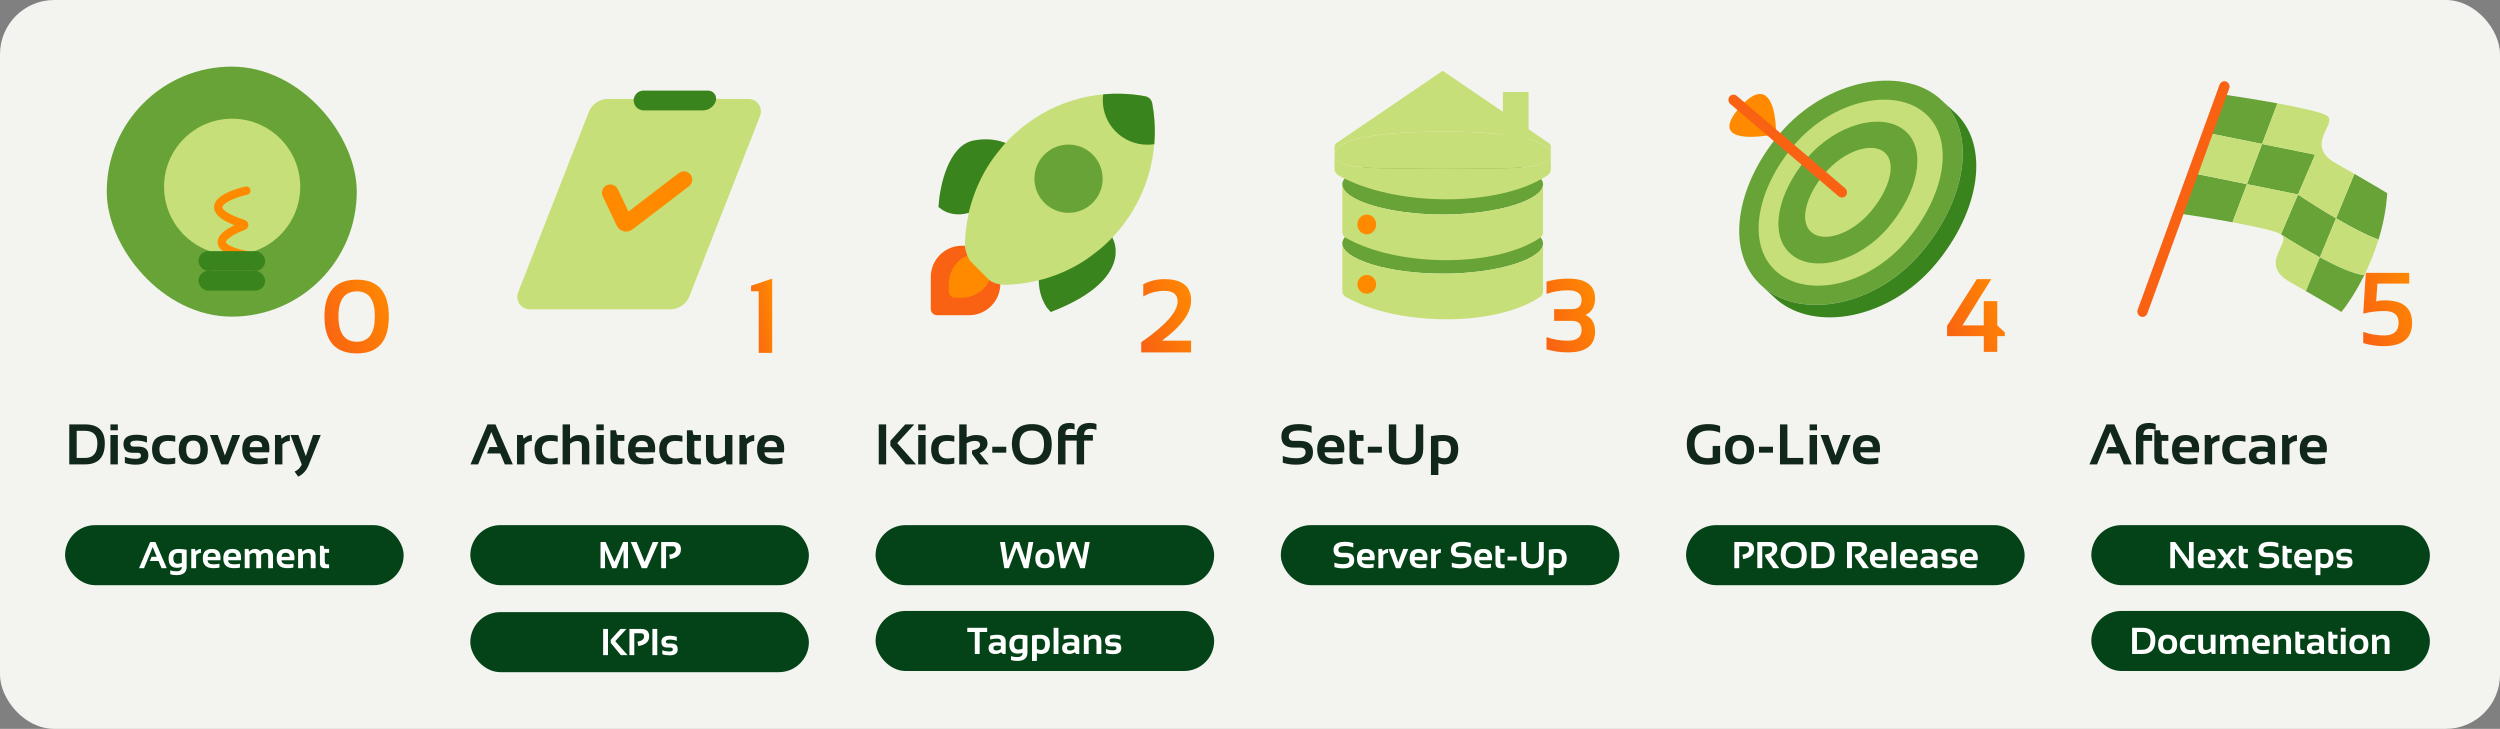<svg xmlns="http://www.w3.org/2000/svg" fill="none" viewBox="0 0 2305 672" height="672" width="2305">
<rect x="0" y="0" width="2305" height="672" fill="#808080" stroke="none"/>
<rect fill="#F3F4EF" rx="50" height="672" width="2305"></rect>
<path fill="url(#paint0_linear_3853_6481)" d="M312.062 291.666C312.062 307.268 317.736 315.069 329.086 315.069C340.092 315.069 345.595 307.268 345.595 291.666C345.595 276.314 340.092 268.639 329.086 268.639C317.736 268.639 312.062 276.314 312.062 291.666ZM299.164 291.948C299.164 269.217 309.138 257.852 329.086 257.852C348.69 257.852 358.492 269.217 358.492 291.948C358.492 314.553 348.69 325.856 329.086 325.856C309.138 325.856 299.164 314.553 299.164 291.948Z"></path>
<rect fill="#68A337" rx="115.261" height="230.522" width="230.522" y="61.422" x="98.42"></rect>
<path fill="#C7DF78" d="M214.037 109.445C179.361 109.445 151.25 137.556 151.25 172.233C151.25 199.786 168.998 223.194 193.686 231.648V246.279C193.686 253.931 199.889 260.135 207.542 260.135H220.533C228.185 260.135 234.389 253.931 234.389 246.279V231.648C259.077 223.194 276.825 199.786 276.825 172.233C276.825 137.556 248.714 109.445 214.037 109.445Z"></path>
<path stroke-linecap="round" stroke-width="7.684" stroke="#FF8A00" d="M227.133 175.727C207.936 180.189 181.207 192.49 224.525 206.541C225.325 206.801 225.394 207.967 224.606 208.26C207.869 214.468 188.093 227.251 227.133 235.278"></path>
<rect fill="#3A841D" rx="9.093" height="18.187" width="61.504" y="249.746" x="182.947"></rect>
<rect fill="#3A841D" rx="9.093" height="18.187" width="61.504" y="231.559" x="182.947"></rect>
<path fill="url(#paint1_linear_3853_6481)" d="M699.539 325.364V268.569H692.504V263.457L711.967 256.891V325.364H699.539Z"></path>
<path fill="#C7DF78" d="M542.778 103.398C545.66 96.035 552.759 91.191 560.665 91.191H690.019C698.138 91.191 703.712 99.36 700.752 106.92L635.719 273.008C632.836 280.37 625.738 285.214 617.831 285.214H488.477C480.359 285.214 474.785 277.045 477.745 269.486L542.778 103.398Z"></path>
<path fill="#3A841D" d="M584.86 89.377C586.211 85.844 589.601 83.512 593.383 83.512H652.767C658.035 83.512 661.668 88.791 659.786 93.711V93.711C657.932 98.559 653.279 101.761 648.088 101.761H593.383C586.986 101.761 582.575 95.351 584.86 89.377V89.377Z"></path>
<path stroke-linecap="round" stroke-width="15.368" stroke="#FF8A00" d="M562.687 177.72L575.586 204.767C576.111 205.869 577.517 206.207 578.487 205.466L630.548 165.636"></path>
<path stroke-width="5.763" stroke="#3A841D" fill="#3A841D" d="M969.511 284.322C1031.5 260.055 1030.06 229.972 1021.59 217.965C1004.23 217.965 968.113 223.147 962.524 243.876C956.935 264.605 964.853 279.477 969.511 284.322Z"></path>
<path stroke-width="5.763" stroke="#3A841D" fill="#3A841D" d="M937.934 142.091C909.533 202.3 879.617 198.831 868.209 189.57C869.382 172.249 876.993 136.563 898.052 132.388C919.111 128.212 933.415 137.117 937.934 142.091Z"></path>
<path fill="#F96113" d="M858.199 255.362C858.199 239.448 871.1 226.547 887.015 226.547H916.506C919.688 226.547 922.269 229.127 922.269 232.31V261.801C922.269 277.715 909.368 290.616 893.453 290.616H863.962C860.779 290.616 858.199 288.036 858.199 284.853V255.362Z"></path>
<path fill="#FF8A00" d="M874.797 261.804C874.797 245.889 887.698 232.988 903.612 232.988H909.601C912.784 232.988 915.364 235.568 915.364 238.751V245.662C915.364 261.577 902.463 274.478 886.549 274.478H880.56C877.377 274.478 874.797 271.897 874.797 268.715V261.804Z"></path>
<path fill="#C7DF78" d="M925.301 133.788C952.144 103.488 991.68 84.967 1035.15 86.476C1042.11 86.718 1049.06 87.482 1055.91 88.76C1059.19 89.371 1061.74 91.948 1062.34 95.222C1071.62 145.701 1053.07 194.881 1017.62 226.738C1014.05 230.092 1005.43 236.436 1001.57 239.189C989.525 247.206 976.087 253.448 961.559 257.478C957.857 258.406 949.465 260.397 945.509 260.94C940.011 261.794 934.467 262.32 928.905 262.513L926.92 262.582C918.652 262.582 913.235 259.379 911.56 257.778L894.459 240.557C892.746 237.927 889.393 231.158 889.684 225.126L889.753 223.108C889.947 217.433 890.471 211.847 891.305 206.367C892.058 201.799 893.796 192.179 894.725 190.241C898.704 175.707 904.917 162.137 912.956 149.913C915.651 145.607 922.309 137.369 925.301 133.788Z"></path>
<circle fill="#68A337" r="31.463" cy="164.763" cx="985.197"></circle>
<path fill="#3A841D" d="M1017.13 86.999C1023.04 86.447 1029.06 86.265 1035.15 86.476C1042.12 86.718 1049.06 87.482 1055.91 88.76C1059.19 89.371 1061.74 91.948 1062.34 95.222C1064.68 107.955 1065.25 120.604 1064.23 132.914C1062.14 133.242 1059.99 133.413 1057.81 133.413C1035.15 133.413 1016.78 115.044 1016.78 92.384C1016.78 90.559 1016.9 88.761 1017.13 86.999Z" clip-rule="evenodd" fill-rule="evenodd"></path>
<path fill="url(#paint2_linear_3853_6481)" d="M1052.22 324.903V315.523C1074.58 299.984 1085.76 287.477 1085.76 278.003C1085.76 271.437 1081.69 268.154 1073.56 268.154C1066.68 268.154 1060.2 269.874 1054.1 273.313V262.057C1060.2 258.931 1066.68 257.367 1073.56 257.367C1089.98 257.367 1098.18 263.933 1098.18 277.065C1098.18 288.634 1089.23 300.984 1071.31 314.116H1098.18V324.903H1052.22Z"></path>
<path fill="url(#paint3_linear_3853_6481)" d="M1425.87 259.705C1432.12 257.829 1438.68 256.891 1445.56 256.891C1462.29 256.891 1470.65 262.988 1470.65 275.182C1470.65 282.56 1467.72 287.641 1461.84 290.424C1467.72 293.082 1470.65 298.163 1470.65 305.666C1470.65 318.486 1462.29 324.895 1445.56 324.895C1438.68 324.895 1432.12 323.957 1425.87 322.081V310.825C1432.12 313.014 1438.68 314.108 1445.56 314.108C1454.01 314.108 1458.23 310.825 1458.23 304.259C1458.23 298.632 1455.22 295.818 1449.22 295.818H1432.9V285.031H1449.08C1455.18 285.031 1458.23 282.217 1458.23 276.589C1458.23 270.648 1454.01 267.678 1445.56 267.678C1438.68 267.678 1432.12 268.772 1425.87 270.961V259.705Z"></path>
<path fill="#68A337" d="M1330.14 198.816C1279.03 198.816 1237.6 210.326 1237.6 224.524C1237.6 238.722 1279.03 252.288 1330.14 252.288C1381.25 252.288 1422.69 238.722 1422.69 224.524C1422.69 210.326 1381.25 198.816 1330.14 198.816Z" clip-rule="evenodd" fill-rule="evenodd"></path>
<path fill="#C7DF78" d="M1422.69 224.524C1422.69 238.722 1381.25 252.288 1330.14 252.288C1279.03 252.288 1237.6 238.722 1237.6 224.524V268.236C1237.6 270.469 1238.72 272.55 1240.66 273.664C1287.47 300.601 1378 301.969 1420.03 273.699C1421.74 272.552 1422.69 270.614 1422.69 268.559V224.524Z"></path>
<path fill="#68A337" d="M1330.14 144.316C1279.03 144.316 1237.6 155.826 1237.6 170.024C1237.6 184.222 1279.03 197.788 1330.14 197.788C1381.25 197.788 1422.69 184.222 1422.69 170.024C1422.69 155.826 1381.25 144.316 1330.14 144.316Z" clip-rule="evenodd" fill-rule="evenodd"></path>
<path fill="#C7DF78" d="M1422.69 170.024C1422.69 184.222 1381.25 197.788 1330.14 197.788C1279.03 197.788 1237.6 184.222 1237.6 170.024V213.736C1237.6 215.969 1238.72 218.05 1240.66 219.164C1287.47 246.101 1378 247.469 1420.03 219.199C1421.74 218.052 1422.69 216.114 1422.69 214.059V170.024Z"></path>
<path fill="#C7DF78" d="M1429.89 142.589C1429.89 157.891 1385.23 155.032 1330.15 155.032C1275.06 155.032 1230.4 157.891 1230.4 142.589V155.596C1230.4 158.003 1231.62 160.246 1233.7 161.446C1284.16 190.479 1381.73 191.953 1427.03 161.484C1428.87 160.248 1429.89 158.159 1429.89 155.945V142.589Z"></path>
<path fill="#C7DF78" d="M1230.4 142.589C1230.4 127.287 1275.06 121.304 1330.15 121.304C1385.23 121.304 1429.89 127.287 1429.89 142.589V135.633C1429.89 134.092 1429.13 132.65 1427.85 131.782L1330.15 65.262L1232.44 131.782C1231.16 132.65 1230.4 134.092 1230.4 135.633V142.589Z"></path>
<path fill="#C7DF78" d="M1330.15 155.032C1385.23 155.032 1429.89 157.891 1429.89 142.589C1429.89 127.287 1385.23 121.304 1330.15 121.304C1275.06 121.304 1230.4 127.287 1230.4 142.589C1230.4 157.891 1275.06 155.032 1330.15 155.032Z"></path>
<ellipse fill="#FF8A00" ry="9.125" rx="8.645" cy="206.933" cx="1260.18"></ellipse>
<circle fill="#FF8A00" r="8.645" cy="262.164" cx="1260.18"></circle>
<rect fill="#C7DF78" height="64.782" width="23.651" y="84.801" x="1385.67"></rect>
<path fill="#68A337" d="M1770.99 233.332C1729.07 282.421 1661.3 295.171 1625.52 264.615C1589.74 234.058 1599.5 171.766 1641.42 122.677C1683.34 73.589 1752.37 60.005 1788.15 90.561C1789.33 91.569 1790.46 92.612 1791.54 93.689C1823.17 125.265 1811.53 185.862 1770.99 233.332Z"></path>
<path fill="#3A841D" d="M1770.99 233.332C1729.07 282.421 1661.3 295.171 1625.52 264.615L1638.01 276.143C1673.79 306.699 1741.56 293.949 1783.48 244.86C1825.4 195.771 1836.42 132.646 1800.64 102.089L1791.54 93.689C1823.17 125.265 1811.53 185.862 1770.99 233.332Z"></path>
<path fill="#C7DF78" d="M1757.73 222.089C1722.5 263.332 1666.93 275.209 1638.35 250.803C1609.77 226.397 1619.01 174.95 1654.23 133.707C1689.46 92.463 1746.08 79.875 1774.66 104.281C1803.23 128.687 1792.95 180.846 1757.73 222.089Z"></path>
<path fill="#68A337" d="M1740.9 209.717C1713.63 241.649 1671.95 251.992 1651.28 234.344C1630.62 216.696 1638.8 177.74 1666.07 145.807C1693.34 113.875 1735.82 102.97 1756.49 120.618C1777.15 138.266 1768.17 177.784 1740.9 209.717Z"></path>
<path fill="#C7DF78" d="M1724.53 195.395C1706.96 215.979 1681.69 224.014 1670.11 214.126C1658.53 204.239 1665.03 180.172 1682.61 159.589C1700.19 139.006 1725.95 130.595 1737.53 140.483C1749.11 150.37 1742.11 174.812 1724.53 195.395Z"></path>
<path fill="#FF8A00" d="M1603.99 99.049C1630.95 68.498 1637.5 101.364 1637.45 122.499C1637.45 123.08 1637.05 123.568 1636.48 123.684C1613.82 128.313 1576.99 129.642 1603.99 99.049Z"></path>
<rect fill="#F96113" transform="rotate(40.45 1597.72 85.344)" rx="4.773" height="9.546" width="140.985" y="85.344" x="1597.72"></rect>
<path fill="url(#paint4_linear_3853_6481)" d="M1841.48 324.434H1829.05V309.895H1795.19V300.515L1822.63 257.367H1835.95L1809.4 300.046H1829.05V277.628H1841.48V300.046L1848.42 306.424V309.895H1841.48V324.434Z"></path>
<path fill="url(#paint5_linear_3853_6481)" d="M2181.27 251.602H2221.32V261.451H2191.96L2190.83 277.959C2192.62 277.271 2195.21 276.927 2198.62 276.927C2215.5 276.927 2223.95 283.806 2223.95 297.563C2223.95 311.946 2215.19 319.137 2197.68 319.137C2191.43 319.137 2185.18 318.199 2178.92 316.323V306.005C2185.18 308.194 2191.58 309.288 2198.15 309.288C2207.06 309.288 2211.52 305.38 2211.52 297.563C2211.52 290.372 2207.22 286.776 2198.62 286.776C2191.58 286.776 2185.02 287.558 2178.92 289.121L2181.27 251.602Z"></path>
<path fill="#68A337" d="M2099.79 95.299C2081.4 91.927 2061.55 88.804 2048.3 86.879L2034.58 122.418L2085.66 132.726L2099.79 95.299Z"></path>
<path fill="#68A337" d="M2118.78 179.328L2134.52 142.588L2085.66 132.726L2071.66 169.791L2118.78 179.328Z"></path>
<path fill="#68A337" d="M2006.03 196.377C2019.49 198.332 2039.76 201.522 2058.38 204.954L2071.66 169.791L2020.31 159.397L2006.03 196.377Z"></path>
<path fill="#68A337" d="M2118.78 179.328L2103.04 216.067C2111.67 221.688 2125.2 229.974 2138.92 237.342L2153.83 201.273C2140.05 193.224 2126.82 184.734 2118.78 179.328Z"></path>
<path fill="#68A337" d="M2201.02 178.127C2196.92 175.598 2186.26 169.207 2170.76 160.304L2153.83 201.273C2168 209.552 2182.74 217.363 2193.01 220.87C2197.1 207.6 2200.1 193.162 2201.02 178.127Z"></path>
<path fill="#C7DF78" d="M2111.69 260.251C2092.59 249.509 2098.15 237.84 2102.45 228.815C2105.07 223.314 2107.23 218.795 2103.04 216.067C2111.67 221.688 2125.2 229.974 2138.92 237.342L2126.08 268.415C2121.64 265.872 2116.83 263.141 2111.69 260.251ZM2179.89 253.678C2184.67 243.988 2189.29 232.91 2193.01 220.87C2182.74 217.363 2168 209.552 2153.83 201.273L2170.76 160.304C2165.66 157.376 2160.04 154.176 2153.95 150.753C2134.85 140.011 2140.42 128.342 2144.72 119.317C2145.94 116.747 2147.06 114.391 2147.48 112.332C2147.97 109.985 2147.54 108.023 2145.31 106.569C2140.56 103.472 2121.16 99.217 2099.79 95.299L2085.66 132.726L2034.58 122.418L2020.31 159.397L2071.66 169.791L2058.38 204.954C2079.41 208.829 2098.36 213.011 2103.04 216.067L2118.78 179.328C2126.82 184.734 2140.05 193.224 2153.83 201.273L2138.92 237.342C2154.75 245.845 2170.83 253.125 2179.89 253.678ZM2118.78 179.328L2134.52 142.588L2085.66 132.726L2071.66 169.791L2118.78 179.328Z" clip-rule="evenodd" fill-rule="evenodd"></path>
<path fill="#68A337" d="M2126.08 268.415C2142.89 278.04 2154.45 284.966 2158.75 287.625C2164.26 280.944 2172.29 269.06 2179.89 253.678C2170.83 253.125 2154.75 245.845 2138.92 237.342L2126.08 268.415Z"></path>
<rect fill="#F96113" transform="matrix(-0.342 0.94 0.94 0.342 2048.08 73.566)" rx="4.773" height="9.546" width="230.522"></rect>
<path fill="#11271A" d="M78.314 422.235C85.967 422.235 89.793 417.73 89.793 408.719C89.793 401.049 85.967 397.214 78.314 397.214H70.705V422.235H78.314ZM63.869 428.168V391.281H78.314C90.524 391.281 96.629 397.094 96.629 408.719C96.629 421.685 90.524 428.168 78.314 428.168H63.869ZM108.649 391.281V396.698H101.814V391.281H108.649ZM108.649 401.083V428.168H101.814V401.083H108.649ZM115.124 426.878V421.203C118.133 422.407 121.607 423.009 125.545 423.009C128.486 423.009 129.956 422.063 129.956 420.172C129.956 418.366 128.967 417.463 126.989 417.463H122.088C116.586 417.463 113.834 414.755 113.834 409.338C113.834 403.663 117.849 400.825 125.88 400.825C129.285 400.825 132.492 401.341 135.502 402.373V408.048C132.492 406.844 129.225 406.242 125.7 406.242C122.002 406.242 120.154 407.188 120.154 409.08C120.154 410.885 121.229 411.788 123.378 411.788H127.763C133.782 411.788 136.792 414.497 136.792 419.914C136.792 425.588 132.957 428.426 125.287 428.426C121.521 428.426 118.133 427.91 115.124 426.878ZM161.581 427.394C159.345 427.91 157.023 428.168 154.616 428.168C144.986 428.168 140.171 423.482 140.171 414.11C140.171 405.425 144.986 401.083 154.616 401.083C157.023 401.083 159.345 401.341 161.581 401.857V407.274C159.345 406.758 157.195 406.5 155.132 406.5C149.715 406.5 147.006 409.037 147.006 414.11C147.006 419.871 149.715 422.751 155.132 422.751C157.195 422.751 159.345 422.493 161.581 421.977V427.394ZM171.641 414.522C171.641 420.18 173.833 423.009 178.218 423.009C182.603 423.009 184.796 420.18 184.796 414.522C184.796 409.002 182.603 406.242 178.218 406.242C173.833 406.242 171.641 409.002 171.641 414.522ZM164.805 414.626C164.805 405.546 169.276 401.006 178.218 401.006C187.16 401.006 191.632 405.546 191.632 414.626C191.632 423.688 187.16 428.22 178.218 428.22C169.31 428.22 164.839 423.688 164.805 414.626ZM193.566 401.083H200.789L207.367 420.017L214.202 401.083H221.425L210.41 428.168H203.91L193.566 401.083ZM236.076 401.083C244.296 401.083 248.406 405.279 248.406 413.671C248.406 414.789 248.329 415.907 248.174 417.025H230.195C230.195 420.842 232.998 422.751 238.604 422.751C241.338 422.751 244.073 422.493 246.807 421.977V427.394C244.417 427.91 241.51 428.168 238.088 428.168C228.269 428.168 223.359 423.551 223.359 414.316C223.359 405.494 227.598 401.083 236.076 401.083ZM230.195 412.278H241.751V412.072C241.751 408.323 239.86 406.449 236.076 406.449C232.465 406.449 230.505 408.392 230.195 412.278ZM253.54 428.168V401.083H258.827L259.679 404.54C262.052 402.235 264.563 401.083 267.211 401.083V406.603C264.666 406.603 262.387 407.661 260.375 409.776V428.168H253.54ZM267.856 401.083H275.104L281.94 420.584L288.621 401.083H295.74L284.493 428.968C282.499 433.886 279.309 437.385 274.924 439.466L271.622 434.797C274.648 433.473 276.85 431.315 278.225 428.323L267.856 401.083Z"></path>
<path fill="#11271A" d="M440.827 428.168H433.811L449.468 391.281H456.82L472.813 428.168H465.461L461.257 418.108H449.004L451.351 412.175H458.78L452.977 398.323L440.827 428.168ZM476.682 428.168V401.083H481.97L482.821 404.54C485.194 402.235 487.705 401.083 490.353 401.083V406.603C487.808 406.603 485.53 407.661 483.518 409.776V428.168H476.682ZM514.214 427.394C511.978 427.91 509.657 428.168 507.249 428.168C497.619 428.168 492.804 423.482 492.804 414.11C492.804 405.425 497.619 401.083 507.249 401.083C509.657 401.083 511.978 401.341 514.214 401.857V407.274C511.978 406.758 509.829 406.5 507.765 406.5C502.348 406.5 499.64 409.037 499.64 414.11C499.64 419.871 502.348 422.751 507.765 422.751C509.829 422.751 511.978 422.493 514.214 421.977V427.394ZM518.728 428.168V391.281H525.564V404.54C527.696 402.235 530.422 401.083 533.741 401.083C540.155 401.083 543.362 404.419 543.362 411.092V428.168H536.526V411.092C536.526 408.099 535.039 406.603 532.064 406.603C529.845 406.603 527.679 407.489 525.564 409.26V428.168H518.728ZM556.672 391.281V396.698H549.837V391.281H556.672ZM556.672 401.083V428.168H549.837V401.083H556.672ZM562.76 396.698H567.816L568.847 401.083H575.657V406.5H569.595V418.959C569.595 421.487 570.687 422.751 572.871 422.751H575.657V428.168H569.57C565.03 428.168 562.76 425.735 562.76 420.868V396.698ZM591.753 401.083C599.973 401.083 604.083 405.279 604.083 413.671C604.083 414.789 604.006 415.907 603.851 417.025H585.872C585.872 420.842 588.675 422.751 594.281 422.751C597.016 422.751 599.75 422.493 602.484 421.977V427.394C600.094 427.91 597.188 428.168 593.765 428.168C583.946 428.168 579.036 423.551 579.036 414.316C579.036 405.494 583.275 401.083 591.753 401.083ZM585.872 412.278H597.428V412.072C597.428 408.323 595.537 406.449 591.753 406.449C588.142 406.449 586.182 408.392 585.872 412.278ZM629.208 427.394C626.972 427.91 624.651 428.168 622.243 428.168C612.613 428.168 607.798 423.482 607.798 414.11C607.798 405.425 612.613 401.083 622.243 401.083C624.651 401.083 626.972 401.341 629.208 401.857V407.274C626.972 406.758 624.822 406.5 622.759 406.5C617.342 406.5 614.633 409.037 614.633 414.11C614.633 419.871 617.342 422.751 622.759 422.751C624.822 422.751 626.972 422.493 629.208 421.977V427.394ZM633.335 396.698H638.391L639.422 401.083H646.232V406.5H640.17V418.959C640.17 421.487 641.262 422.751 643.446 422.751H646.232V428.168H640.145C635.605 428.168 633.335 425.735 633.335 420.868V396.698ZM675.277 401.083V428.168H669.938L669.112 424.711C666 427.016 662.698 428.168 659.207 428.168C653.67 428.168 650.901 424.892 650.901 418.34V401.083H657.737V418.16C657.737 421.152 659.044 422.648 661.658 422.648C663.876 422.648 666.137 421.762 668.442 419.991V401.083H675.277ZM681.752 428.168V401.083H687.04L687.891 404.54C690.264 402.235 692.775 401.083 695.423 401.083V406.603C692.878 406.603 690.6 407.661 688.588 409.776V428.168H681.752ZM710.72 401.083C718.94 401.083 723.05 405.279 723.05 413.671C723.05 414.789 722.972 415.907 722.818 417.025H704.838C704.838 420.842 707.641 422.751 713.248 422.751C715.982 422.751 718.716 422.493 721.45 421.977V427.394C719.06 427.91 716.154 428.168 712.732 428.168C702.912 428.168 698.003 423.551 698.003 414.316C698.003 405.494 702.242 401.083 710.72 401.083ZM704.838 412.278H716.395V412.072C716.395 408.323 714.503 406.449 710.72 406.449C707.108 406.449 705.148 408.392 704.838 412.278Z"></path>
<path fill="#11271A" d="M817.037 391.281V428.168H810.201V391.281H817.037ZM842.987 391.281L827.252 408.486L844.638 428.168H835.171L820.906 410.937V406.5L834.629 391.281H842.987ZM853.434 391.281V396.698H846.598V391.281H853.434ZM853.434 401.083V428.168H846.598V401.083H853.434ZM879.899 427.394C877.664 427.91 875.342 428.168 872.935 428.168C863.304 428.168 858.489 423.482 858.489 414.11C858.489 405.425 863.304 401.083 872.935 401.083C875.342 401.083 877.664 401.341 879.899 401.857V407.274C877.664 406.758 875.514 406.5 873.45 406.5C868.034 406.5 865.325 409.037 865.325 414.11C865.325 419.871 868.034 422.751 873.45 422.751C875.514 422.751 877.664 422.493 879.899 421.977V427.394ZM884.413 428.168V391.281H891.249V403.198C894.052 401.788 897.001 401.083 900.097 401.083C907.01 401.083 910.466 403.689 910.466 408.899C910.466 412.682 908.059 415.64 903.244 417.773L911.653 428.168H903.295L896.227 418.495V415.322C901.163 414.273 903.631 412.553 903.631 410.163C903.631 407.721 901.997 406.5 898.73 406.5C896.442 406.5 893.949 407.222 891.249 408.667V428.168H884.413ZM927.775 411.917V417.334H914.877V411.917H927.775ZM940.027 409.621C940.027 418.203 943.836 422.493 951.454 422.493C958.883 422.493 962.598 418.203 962.598 409.621C962.598 401.178 958.883 396.956 951.454 396.956C943.836 396.956 940.027 401.178 940.027 409.621ZM932.934 409.776C932.934 397.274 939.107 391.023 951.454 391.023C963.612 391.023 969.691 397.274 969.691 409.776C969.691 422.209 963.612 428.426 951.454 428.426C939.658 428.426 933.484 422.209 932.934 409.776ZM992.701 406.242H982.357V428.168H975.521V399.768C975.521 393.216 979.15 389.94 986.407 389.94C987.937 389.94 989.39 390.198 990.766 390.714V396.131C989.665 395.615 988.29 395.357 986.639 395.357C983.784 395.357 982.357 396.758 982.357 399.561V401.083H992.701C992.701 393.654 996.759 389.94 1004.88 389.94C1007.09 389.94 1009.11 390.284 1010.91 390.972V396.389C1009.21 395.701 1007.36 395.357 1005.37 395.357C1001.48 395.357 999.536 397.266 999.536 401.083H1007.66V406.242H999.536V428.168H992.701V406.242Z"></path>
<path fill="#11271A" d="M1182.72 426.62V420.429C1186.42 421.805 1190.6 422.493 1195.26 422.493C1200.92 422.493 1203.75 420.601 1203.75 416.818C1203.75 414.067 1202.01 412.691 1198.53 412.691H1192.76C1185.21 412.691 1181.43 409.252 1181.43 402.373C1181.43 394.807 1186.81 391.023 1197.55 391.023C1201.68 391.023 1205.59 391.625 1209.29 392.829V399.02C1205.59 397.644 1201.68 396.956 1197.55 396.956C1191.36 396.956 1188.27 398.762 1188.27 402.373C1188.27 405.124 1189.76 406.5 1192.76 406.5H1198.53C1206.57 406.5 1210.58 409.94 1210.58 416.818C1210.58 424.557 1205.47 428.426 1195.26 428.426C1190.6 428.426 1186.42 427.824 1182.72 426.62ZM1227.17 401.083C1235.39 401.083 1239.5 405.279 1239.5 413.671C1239.5 414.789 1239.42 415.907 1239.26 417.025H1221.29C1221.29 420.842 1224.09 422.751 1229.7 422.751C1232.43 422.751 1235.16 422.493 1237.9 421.977V427.394C1235.51 427.91 1232.6 428.168 1229.18 428.168C1219.36 428.168 1214.45 423.551 1214.45 414.316C1214.45 405.494 1218.69 401.083 1227.17 401.083ZM1221.29 412.278H1232.84V412.072C1232.84 408.323 1230.95 406.449 1227.17 406.449C1223.56 406.449 1221.6 408.392 1221.29 412.278ZM1244.24 396.698H1249.3L1250.33 401.083H1257.14V406.5H1251.08V418.959C1251.08 421.487 1252.17 422.751 1254.35 422.751H1257.14V428.168H1251.05C1246.51 428.168 1244.24 425.735 1244.24 420.868V396.698ZM1274.06 411.917V417.334H1261.16V411.917H1274.06ZM1280.51 413.671V391.281H1287.35V413.671C1287.35 419.552 1290.36 422.493 1296.37 422.493C1302.39 422.493 1305.4 419.552 1305.4 413.671V391.281H1312.24V413.671C1312.24 423.508 1306.95 428.426 1296.37 428.426C1285.8 428.426 1280.51 423.508 1280.51 413.671ZM1326.17 421.1C1327.87 422.029 1329.7 422.493 1331.66 422.493C1335.74 422.493 1337.78 419.63 1337.78 413.903C1337.78 409.037 1335.52 406.603 1331.02 406.603C1329.07 406.603 1327.46 406.724 1326.17 406.965V421.1ZM1319.33 402.192C1322.93 401.453 1326.73 401.083 1330.73 401.083C1339.93 401.083 1344.53 405.374 1344.53 413.955C1344.53 423.43 1340.25 428.168 1331.69 428.168C1329.87 428.168 1328.03 427.738 1326.17 426.878V437.97H1319.33V402.192Z"></path>
<path fill="#11271A" d="M1585.94 426.466C1582.96 427.772 1579.24 428.426 1574.77 428.426C1561.75 428.426 1555.24 422.02 1555.24 409.209C1555.24 397.085 1561.86 391.023 1575.11 391.023C1579.15 391.023 1582.76 391.625 1585.94 392.829V399.02C1582.76 397.644 1579.32 396.956 1575.62 396.956C1566.77 396.956 1562.34 401.04 1562.34 409.209C1562.34 418.065 1566.52 422.493 1574.87 422.493C1576.11 422.493 1577.52 422.287 1579.1 421.874V411.143H1585.94V426.466ZM1597.29 414.522C1597.29 420.18 1599.48 423.009 1603.87 423.009C1608.25 423.009 1610.44 420.18 1610.44 414.522C1610.44 409.002 1608.25 406.242 1603.87 406.242C1599.48 406.242 1597.29 409.002 1597.29 414.522ZM1590.45 414.626C1590.45 405.546 1594.92 401.006 1603.87 401.006C1612.81 401.006 1617.28 405.546 1617.28 414.626C1617.28 423.688 1612.81 428.22 1603.87 428.22C1594.96 428.22 1590.49 423.688 1590.45 414.626ZM1634.69 411.917V417.334H1621.79V411.917H1634.69ZM1647.98 391.281V422.235H1662.63V428.168H1641.14V391.281H1647.98ZM1675.29 391.281V396.698H1668.46V391.281H1675.29ZM1675.29 401.083V428.168H1668.46V401.083H1675.29ZM1678.54 401.083H1685.77L1692.34 420.017L1699.18 401.083H1706.4L1695.39 428.168H1688.89L1678.54 401.083ZM1721.05 401.083C1729.27 401.083 1733.38 405.279 1733.38 413.671C1733.38 414.789 1733.31 415.907 1733.15 417.025H1715.17C1715.17 420.842 1717.98 422.751 1723.58 422.751C1726.32 422.751 1729.05 422.493 1731.78 421.977V427.394C1729.39 427.91 1726.49 428.168 1723.07 428.168C1713.25 428.168 1708.34 423.551 1708.34 414.316C1708.34 405.494 1712.58 401.083 1721.05 401.083ZM1715.17 412.278H1726.73V412.072C1726.73 408.323 1724.84 406.449 1721.05 406.449C1717.44 406.449 1715.48 408.392 1715.17 412.278Z"></path>
<path fill="#11271A" d="M1933.49 428.168H1926.47L1942.13 391.281H1949.48L1965.47 428.168H1958.12L1953.92 418.108H1941.67L1944.01 412.175H1951.44L1945.64 398.323L1933.49 428.168ZM1969.34 428.168V401.083C1969.34 393.654 1973.4 389.94 1981.52 389.94C1983.74 389.94 1985.75 390.284 1987.56 390.972V396.389C1985.85 395.701 1984 395.357 1982.01 395.357C1978.12 395.357 1976.18 397.266 1976.18 401.083H1984.31V406.5H1976.18V428.168H1969.34ZM1986.29 396.698H1991.35L1992.38 401.083H1999.19V406.5H1993.13V418.959C1993.13 421.487 1994.22 422.751 1996.4 422.751H1999.19V428.168H1993.1C1988.56 428.168 1986.29 425.735 1986.29 420.868V396.698ZM2015.29 401.083C2023.5 401.083 2027.61 405.279 2027.61 413.671C2027.61 414.789 2027.54 415.907 2027.38 417.025H2009.4C2009.4 420.842 2012.21 422.751 2017.81 422.751C2020.55 422.751 2023.28 422.493 2026.02 421.977V427.394C2023.63 427.91 2020.72 428.168 2017.3 428.168C2007.48 428.168 2002.57 423.551 2002.57 414.316C2002.57 405.494 2006.81 401.083 2015.29 401.083ZM2009.4 412.278H2020.96V412.072C2020.96 408.323 2019.07 406.449 2015.29 406.449C2011.67 406.449 2009.71 408.392 2009.4 412.278ZM2032.75 428.168V401.083H2038.04L2038.89 404.54C2041.26 402.235 2043.77 401.083 2046.42 401.083V406.603C2043.87 406.603 2041.6 407.661 2039.58 409.776V428.168H2032.75ZM2070.28 427.394C2068.04 427.91 2065.72 428.168 2063.32 428.168C2053.69 428.168 2048.87 423.482 2048.87 414.11C2048.87 405.425 2053.69 401.083 2063.32 401.083C2065.72 401.083 2068.04 401.341 2070.28 401.857V407.274C2068.04 406.758 2065.89 406.5 2063.83 406.5C2058.41 406.5 2055.71 409.037 2055.71 414.11C2055.71 419.871 2058.41 422.751 2063.83 422.751C2065.89 422.751 2068.04 422.493 2070.28 421.977V427.394ZM2073.5 419.733C2073.5 414.35 2077.43 411.659 2085.27 411.659C2087.11 411.659 2088.95 411.831 2090.79 412.175V410.137C2090.79 407.713 2089.04 406.5 2085.55 406.5C2082.59 406.5 2079.31 406.93 2075.7 407.79V402.373C2079.31 401.513 2082.59 401.083 2085.55 401.083C2093.6 401.083 2097.62 404.058 2097.62 410.008V428.168H2093.65L2091.23 425.743C2088.87 427.36 2086.27 428.168 2083.44 428.168C2076.81 428.168 2073.5 425.356 2073.5 419.733ZM2090.79 416.818C2089.07 416.474 2087.23 416.302 2085.27 416.302C2081.98 416.302 2080.34 417.42 2080.34 419.656C2080.34 422.063 2081.72 423.267 2084.47 423.267C2086.74 423.267 2088.84 422.562 2090.79 421.152V416.818ZM2104.1 428.168V401.083H2109.38L2110.24 404.54C2112.61 402.235 2115.12 401.083 2117.77 401.083V406.603C2115.22 406.603 2112.94 407.661 2110.93 409.776V428.168H2104.1ZM2133.06 401.083C2141.28 401.083 2145.39 405.279 2145.39 413.671C2145.39 414.789 2145.32 415.907 2145.16 417.025H2127.18C2127.18 420.842 2129.99 422.751 2135.59 422.751C2138.33 422.751 2141.06 422.493 2143.8 421.977V427.394C2141.41 427.91 2138.5 428.168 2135.08 428.168C2125.26 428.168 2120.35 423.551 2120.35 414.316C2120.35 405.494 2124.59 401.083 2133.06 401.083ZM2127.18 412.278H2138.74V412.072C2138.74 408.323 2136.85 406.449 2133.06 406.449C2129.45 406.449 2127.49 408.392 2127.18 412.278Z"></path>
<rect fill="#044318" rx="27.684" height="55.368" width="312.166" y="484.168" x="433.631"></rect>
<path fill="white" d="M553.7 523.852V499.707H558.344L566.532 518.027L574.552 499.707H579.026V523.852H574.89V507.035L568.339 523.852H564.523L557.837 507.035V523.852H553.7ZM607.088 499.707L596.501 523.852H591.689L581.559 499.707H586.877L594.357 518.195L601.82 499.707H607.088ZM609.62 523.852V499.707H620.426C625.356 499.707 627.821 501.976 627.821 506.512C627.821 511.431 624.45 514.408 617.708 515.443L617.066 511.459C621.118 510.727 623.144 509.123 623.144 506.647C623.144 504.643 622.142 503.641 620.139 503.641H614.094V523.852H609.62Z"></path>
<rect fill="#044318" rx="27.684" height="55.368" width="312.166" y="564.367" x="433.631"></rect>
<path fill="white" d="M560.572 579.907V604.051H556.098V579.907H560.572ZM577.558 579.907L567.258 591.168L578.638 604.051H572.442L563.105 592.772V589.868L572.087 579.907H577.558ZM580.343 604.051V579.907H591.149C596.079 579.907 598.544 582.175 598.544 586.711C598.544 591.63 595.173 594.607 588.431 595.643L587.789 591.658C591.841 590.926 593.867 589.322 593.867 586.846C593.867 584.842 592.866 583.841 590.862 583.841H584.818V604.051H580.343ZM605.99 579.907V604.051H601.516V579.907H605.99ZM610.65 603.207V599.492C612.62 600.28 614.894 600.674 617.471 600.674C619.396 600.674 620.358 600.055 620.358 598.817C620.358 597.635 619.711 597.044 618.417 597.044H615.209C611.607 597.044 609.806 595.271 609.806 591.725C609.806 588.011 612.434 586.154 617.691 586.154C619.919 586.154 622.019 586.491 623.988 587.167V590.881C622.019 590.093 619.88 589.699 617.573 589.699C615.152 589.699 613.942 590.318 613.942 591.557C613.942 592.739 614.646 593.329 616.053 593.329H618.923C622.863 593.329 624.833 595.102 624.833 598.648C624.833 602.362 622.323 604.22 617.302 604.22C614.837 604.22 612.62 603.882 610.65 603.207Z"></path>
<rect fill="#044318" rx="27.684" height="55.368" width="312.166" y="484.168" x="1928.19"></rect>
<path fill="white" d="M2001.02 523.852V499.707H2005.49L2018.24 517.301V499.707H2022.55V523.852H2018.07L2005.33 505.887V523.852H2001.02ZM2034.69 506.123C2040.07 506.123 2042.76 508.87 2042.76 514.363C2042.76 515.094 2042.71 515.826 2042.6 516.558H2030.84C2030.84 519.057 2032.67 520.306 2036.34 520.306C2038.13 520.306 2039.92 520.137 2041.71 519.799V523.345C2040.15 523.683 2038.24 523.852 2036 523.852C2029.58 523.852 2026.36 520.829 2026.36 514.785C2026.36 509.011 2029.14 506.123 2034.69 506.123ZM2030.84 513.451H2038.4V513.316C2038.4 510.862 2037.16 509.635 2034.69 509.635C2032.32 509.635 2031.04 510.907 2030.84 513.451ZM2050.64 514.987L2044.01 506.123H2048.99L2053.12 511.661L2057.26 506.123H2062.24L2055.62 514.987L2062.24 523.852H2057.26L2053.12 518.314L2048.99 523.852H2044.01L2050.64 514.987ZM2064.1 503.253H2067.41L2068.08 506.123H2072.54V509.669H2068.57V517.824C2068.57 519.479 2069.29 520.306 2070.72 520.306H2072.54V523.852H2068.56C2065.58 523.852 2064.1 522.259 2064.1 519.073V503.253ZM2083.19 522.839V518.786C2085.61 519.687 2088.35 520.137 2091.4 520.137C2095.1 520.137 2096.95 518.899 2096.95 516.423C2096.95 514.622 2095.82 513.721 2093.54 513.721H2089.76C2084.82 513.721 2082.35 511.47 2082.35 506.968C2082.35 502.015 2085.87 499.539 2092.9 499.539C2095.6 499.539 2098.16 499.933 2100.58 500.721V504.773C2098.16 503.872 2095.6 503.422 2092.9 503.422C2088.85 503.422 2086.82 504.604 2086.82 506.968C2086.82 508.769 2087.8 509.669 2089.76 509.669H2093.54C2098.8 509.669 2101.43 511.92 2101.43 516.423C2101.43 521.488 2098.09 524.02 2091.4 524.02C2088.35 524.02 2085.61 523.626 2083.19 522.839ZM2104.55 503.253H2107.86L2108.54 506.123H2112.99V509.669H2109.03V517.824C2109.03 519.479 2109.74 520.306 2111.17 520.306H2112.99V523.852H2109.01C2106.04 523.852 2104.55 522.259 2104.55 519.073V503.253ZM2123.53 506.123C2128.91 506.123 2131.6 508.87 2131.6 514.363C2131.6 515.094 2131.55 515.826 2131.45 516.558H2119.68C2119.68 519.057 2121.51 520.306 2125.18 520.306C2126.97 520.306 2128.76 520.137 2130.55 519.799V523.345C2128.99 523.683 2127.09 523.852 2124.85 523.852C2118.42 523.852 2115.21 520.829 2115.21 514.785C2115.21 509.011 2117.98 506.123 2123.53 506.123ZM2119.68 513.451H2127.24V513.316C2127.24 510.862 2126.01 509.635 2123.53 509.635C2121.17 509.635 2119.88 510.907 2119.68 513.451ZM2139.43 519.225C2140.55 519.833 2141.75 520.137 2143.03 520.137C2145.7 520.137 2147.03 518.263 2147.03 514.515C2147.03 511.329 2145.56 509.737 2142.61 509.737C2141.34 509.737 2140.28 509.815 2139.43 509.973V519.225ZM2134.96 506.849C2137.31 506.365 2139.8 506.123 2142.42 506.123C2148.44 506.123 2151.46 508.932 2151.46 514.548C2151.46 520.751 2148.65 523.852 2143.05 523.852C2141.85 523.852 2140.65 523.57 2139.43 523.007V530.267H2134.96V506.849ZM2154.85 523.007V519.293C2156.82 520.081 2159.09 520.475 2161.67 520.475C2163.6 520.475 2164.56 519.856 2164.56 518.618C2164.56 517.436 2163.91 516.845 2162.62 516.845H2159.41C2155.81 516.845 2154.01 515.072 2154.01 511.526C2154.01 507.812 2156.63 505.955 2161.89 505.955C2164.12 505.955 2166.22 506.292 2168.19 506.968V510.682C2166.22 509.894 2164.08 509.5 2161.77 509.5C2159.35 509.5 2158.14 510.119 2158.14 511.357C2158.14 512.539 2158.85 513.13 2160.25 513.13H2163.12C2167.06 513.13 2169.03 514.903 2169.03 518.449C2169.03 522.163 2166.52 524.02 2161.5 524.02C2159.04 524.02 2156.82 523.683 2154.85 523.007Z"></path>
<rect fill="#044318" rx="27.684" height="55.368" width="312.166" y="563.289" x="1928.19"></rect>
<path fill="white" d="M1975.25 599.089C1980.26 599.089 1982.77 596.14 1982.77 590.242C1982.77 585.222 1980.26 582.712 1975.25 582.712H1970.27V599.089H1975.25ZM1965.8 602.973V578.829H1975.25C1983.25 578.829 1987.24 582.633 1987.24 590.242C1987.24 598.729 1983.25 602.973 1975.25 602.973H1965.8ZM1994.27 594.041C1994.27 597.744 1995.7 599.596 1998.57 599.596C2001.44 599.596 2002.88 597.744 2002.88 594.041C2002.88 590.428 2001.44 588.621 1998.57 588.621C1995.7 588.621 1994.27 590.428 1994.27 594.041ZM1989.79 594.109C1989.79 588.165 1992.72 585.194 1998.57 585.194C2004.42 585.194 2007.35 588.165 2007.35 594.109C2007.35 600.04 2004.42 603.006 1998.57 603.006C1992.74 603.006 1989.81 600.04 1989.79 594.109ZM2023.81 602.466C2022.35 602.804 2020.83 602.973 2019.25 602.973C2012.95 602.973 2009.8 599.905 2009.8 593.771C2009.8 588.087 2012.95 585.244 2019.25 585.244C2020.83 585.244 2022.35 585.413 2023.81 585.751V589.297C2022.35 588.959 2020.94 588.79 2019.59 588.79C2016.05 588.79 2014.27 590.45 2014.27 593.771C2014.27 597.542 2016.05 599.427 2019.59 599.427C2020.94 599.427 2022.35 599.258 2023.81 598.921V602.466ZM2042.72 585.244V602.973H2039.23L2038.69 600.71C2036.65 602.219 2034.49 602.973 2032.2 602.973C2028.58 602.973 2026.77 600.828 2026.77 596.54V585.244H2031.24V596.422C2031.24 598.38 2032.1 599.359 2033.81 599.359C2035.26 599.359 2036.74 598.78 2038.25 597.62V585.244H2042.72ZM2046.96 602.973V585.244H2050.42L2050.95 587.811C2052.53 586.1 2054.44 585.244 2056.67 585.244C2058.9 585.244 2060.42 586.055 2061.24 587.676C2063.06 586.055 2064.95 585.244 2066.93 585.244C2071.01 585.244 2073.05 587.49 2073.05 591.981V602.973H2068.57V591.812C2068.57 589.843 2067.68 588.858 2065.9 588.858C2064.58 588.858 2063.3 589.454 2062.07 590.647V602.973H2057.6V591.863C2057.6 589.859 2056.78 588.858 2055.13 588.858C2053.83 588.858 2052.59 589.454 2051.44 590.647V602.973H2046.96ZM2084.76 585.244C2090.14 585.244 2092.83 587.991 2092.83 593.484C2092.83 594.216 2092.78 594.947 2092.68 595.679H2080.91C2080.91 598.178 2082.75 599.427 2086.42 599.427C2088.21 599.427 2090 599.258 2091.79 598.921V602.466C2090.22 602.804 2088.32 602.973 2086.08 602.973C2079.65 602.973 2076.44 599.95 2076.44 593.906C2076.44 588.132 2079.21 585.244 2084.76 585.244ZM2080.91 592.572H2088.48V592.437C2088.48 589.983 2087.24 588.756 2084.76 588.756C2082.4 588.756 2081.12 590.028 2080.91 592.572ZM2096.19 602.973V585.244H2099.66L2100.21 587.845C2101.91 586.111 2103.85 585.244 2106.02 585.244C2110.22 585.244 2112.32 587.428 2112.32 591.795V602.973H2107.84V591.795C2107.84 589.837 2106.87 588.858 2104.92 588.858C2103.47 588.858 2102.05 589.437 2100.67 590.597V602.973H2096.19ZM2116.3 582.374H2119.61L2120.29 585.244H2124.75V588.79H2120.78V596.945C2120.78 598.6 2121.49 599.427 2122.92 599.427H2124.75V602.973H2120.76C2117.79 602.973 2116.3 601.38 2116.3 598.194V582.374ZM2126.96 597.452C2126.96 593.928 2129.52 592.167 2134.66 592.167C2135.86 592.167 2137.07 592.279 2138.27 592.505V591.171C2138.27 589.584 2137.13 588.79 2134.84 588.79C2132.91 588.79 2130.76 589.072 2128.39 589.634V586.089C2130.76 585.526 2132.91 585.244 2134.84 585.244C2140.11 585.244 2142.74 587.192 2142.74 591.086V602.973H2140.14L2138.56 601.386C2137.01 602.444 2135.31 602.973 2133.46 602.973C2129.12 602.973 2126.96 601.132 2126.96 597.452ZM2138.27 595.544C2137.14 595.319 2135.94 595.206 2134.66 595.206C2132.51 595.206 2131.43 595.938 2131.43 597.401C2131.43 598.977 2132.33 599.765 2134.13 599.765C2135.62 599.765 2137 599.303 2138.27 598.38V595.544ZM2146.73 582.374H2150.04L2150.71 585.244H2155.17V588.79H2151.2V596.945C2151.2 598.6 2151.92 599.427 2153.35 599.427H2155.17V602.973H2151.19C2148.21 602.973 2146.73 601.38 2146.73 598.194V582.374ZM2162.7 578.829V582.374H2158.23V578.829H2162.7ZM2162.7 585.244V602.973H2158.23V585.244H2162.7ZM2170.57 594.041C2170.57 597.744 2172 599.596 2174.87 599.596C2177.74 599.596 2179.18 597.744 2179.18 594.041C2179.18 590.428 2177.74 588.621 2174.87 588.621C2172 588.621 2170.57 590.428 2170.57 594.041ZM2166.09 594.109C2166.09 588.165 2169.02 585.194 2174.87 585.194C2180.73 585.194 2183.65 588.165 2183.65 594.109C2183.65 600.04 2180.73 603.006 2174.87 603.006C2169.04 603.006 2166.12 600.04 2166.09 594.109ZM2187.03 602.973V585.244H2190.49L2191.05 587.845C2192.75 586.111 2194.68 585.244 2196.86 585.244C2201.06 585.244 2203.15 587.428 2203.15 591.795V602.973H2198.68V591.795C2198.68 589.837 2197.71 588.858 2195.76 588.858C2194.31 588.858 2192.89 589.437 2191.5 590.597V602.973H2187.03Z"></path>
<rect fill="#044318" rx="27.684" height="55.368" width="312.166" y="484.168" x="1554.55"></rect>
<path fill="white" d="M1599.07 523.852V499.707H1609.87C1614.8 499.707 1617.27 501.976 1617.27 506.512C1617.27 511.431 1613.9 514.408 1607.16 515.443L1606.51 511.459C1610.57 510.727 1612.59 509.123 1612.59 506.647C1612.59 504.643 1611.59 503.641 1609.59 503.641H1603.54V523.852H1599.07ZM1620.24 523.818V499.707H1631.22C1636.15 499.707 1638.61 501.863 1638.61 506.174C1638.61 509.089 1636.69 511.504 1632.85 513.417L1640.5 523.852H1634.86L1627.52 513.333V511.29C1631.8 510.558 1633.93 508.898 1633.93 506.309C1633.93 504.531 1632.93 503.641 1630.93 503.641H1624.8V523.818H1620.24ZM1646.43 511.712C1646.43 517.329 1648.92 520.137 1653.91 520.137C1658.77 520.137 1661.2 517.329 1661.2 511.712C1661.2 506.185 1658.77 503.422 1653.91 503.422C1648.92 503.422 1646.43 506.185 1646.43 511.712ZM1641.79 511.813C1641.79 503.63 1645.83 499.539 1653.91 499.539C1661.87 499.539 1665.84 503.63 1665.84 511.813C1665.84 519.951 1661.87 524.02 1653.91 524.02C1646.19 524.02 1642.15 519.951 1641.79 511.813ZM1679.54 519.968C1684.55 519.968 1687.05 517.019 1687.05 511.121C1687.05 506.101 1684.55 503.591 1679.54 503.591H1674.56V519.968H1679.54ZM1670.08 523.852V499.707H1679.54C1687.53 499.707 1691.53 503.512 1691.53 511.121C1691.53 519.608 1687.53 523.852 1679.54 523.852H1670.08ZM1702.94 523.818V499.707H1713.91C1718.84 499.707 1721.31 501.863 1721.31 506.174C1721.31 509.089 1719.39 511.504 1715.55 513.417L1723.2 523.852H1717.56L1710.22 513.333V511.29C1714.49 510.558 1716.63 508.898 1716.63 506.309C1716.63 504.531 1715.63 503.641 1713.63 503.641H1707.5V523.818H1702.94ZM1732.38 506.123C1737.76 506.123 1740.45 508.87 1740.45 514.363C1740.45 515.094 1740.4 515.826 1740.3 516.558H1728.53C1728.53 519.057 1730.37 520.306 1734.04 520.306C1735.83 520.306 1737.62 520.137 1739.41 519.799V523.345C1737.84 523.683 1735.94 523.852 1733.7 523.852C1727.27 523.852 1724.06 520.829 1724.06 514.785C1724.06 509.011 1726.84 506.123 1732.38 506.123ZM1728.53 513.451H1736.1V513.316C1736.1 510.862 1734.86 509.635 1732.38 509.635C1730.02 509.635 1728.74 510.907 1728.53 513.451ZM1748.29 499.707V523.852H1743.81V499.707H1748.29ZM1760.01 506.123C1765.39 506.123 1768.08 508.87 1768.08 514.363C1768.08 515.094 1768.03 515.826 1767.93 516.558H1756.16C1756.16 519.057 1757.99 520.306 1761.66 520.306C1763.45 520.306 1765.24 520.137 1767.03 519.799V523.345C1765.47 523.683 1763.56 523.852 1761.32 523.852C1754.9 523.852 1751.68 520.829 1751.68 514.785C1751.68 509.011 1754.46 506.123 1760.01 506.123ZM1756.16 513.451H1763.72V513.316C1763.72 510.862 1762.48 509.635 1760.01 509.635C1757.64 509.635 1756.36 510.907 1756.16 513.451ZM1770.59 518.331C1770.59 514.807 1773.16 513.046 1778.29 513.046C1779.5 513.046 1780.7 513.158 1781.91 513.384V512.05C1781.91 510.463 1780.76 509.669 1778.48 509.669C1776.54 509.669 1774.39 509.95 1772.03 510.513V506.968C1774.39 506.405 1776.54 506.123 1778.48 506.123C1783.75 506.123 1786.38 508.071 1786.38 511.965V523.852H1783.78L1782.19 522.264C1780.65 523.323 1778.95 523.852 1777.09 523.852C1772.76 523.852 1770.59 522.011 1770.59 518.331ZM1781.91 516.423C1780.78 516.197 1779.58 516.085 1778.29 516.085C1776.14 516.085 1775.07 516.817 1775.07 518.28C1775.07 519.856 1775.97 520.644 1777.77 520.644C1779.25 520.644 1780.63 520.182 1781.91 519.259V516.423ZM1790.62 523.007V519.293C1792.59 520.081 1794.86 520.475 1797.44 520.475C1799.36 520.475 1800.33 519.856 1800.33 518.618C1800.33 517.436 1799.68 516.845 1798.38 516.845H1795.18C1791.57 516.845 1789.77 515.072 1789.77 511.526C1789.77 507.812 1792.4 505.955 1797.66 505.955C1799.89 505.955 1801.99 506.292 1803.96 506.968V510.682C1801.99 509.894 1799.85 509.5 1797.54 509.5C1795.12 509.5 1793.91 510.119 1793.91 511.357C1793.91 512.539 1794.61 513.13 1796.02 513.13H1798.89C1802.83 513.13 1804.8 514.903 1804.8 518.449C1804.8 522.163 1802.29 524.02 1797.27 524.02C1794.8 524.02 1792.59 523.683 1790.62 523.007ZM1815.42 506.123C1820.8 506.123 1823.49 508.87 1823.49 514.363C1823.49 515.094 1823.44 515.826 1823.34 516.558H1811.57C1811.57 519.057 1813.4 520.306 1817.07 520.306C1818.86 520.306 1820.65 520.137 1822.44 519.799V523.345C1820.88 523.683 1818.98 523.852 1816.74 523.852C1810.31 523.852 1807.1 520.829 1807.1 514.785C1807.1 509.011 1809.87 506.123 1815.42 506.123ZM1811.57 513.451H1819.13V513.316C1819.13 510.862 1817.9 509.635 1815.42 509.635C1813.06 509.635 1811.77 510.907 1811.57 513.451Z"></path>
<rect fill="#044318" rx="27.684" height="55.368" width="312.166" y="484.168" x="1180.91"></rect>
<path fill="white" d="M1230.34 522.839V518.786C1232.76 519.687 1235.49 520.137 1238.54 520.137C1242.25 520.137 1244.1 518.899 1244.1 516.423C1244.1 514.622 1242.96 513.721 1240.69 513.721H1236.91C1231.97 513.721 1229.5 511.47 1229.5 506.968C1229.5 502.015 1233.01 499.539 1240.05 499.539C1242.75 499.539 1245.31 499.933 1247.73 500.721V504.773C1245.31 503.872 1242.75 503.422 1240.05 503.422C1236 503.422 1233.97 504.604 1233.97 506.968C1233.97 508.769 1234.95 509.669 1236.91 509.669H1240.69C1245.95 509.669 1248.57 511.92 1248.57 516.423C1248.57 521.488 1245.23 524.02 1238.54 524.02C1235.49 524.02 1232.76 523.626 1230.34 522.839ZM1259.43 506.123C1264.81 506.123 1267.5 508.87 1267.5 514.363C1267.5 515.094 1267.45 515.826 1267.35 516.558H1255.58C1255.58 519.057 1257.42 520.306 1261.08 520.306C1262.87 520.306 1264.66 520.137 1266.45 519.799V523.345C1264.89 523.683 1262.99 523.852 1260.75 523.852C1254.32 523.852 1251.11 520.829 1251.11 514.785C1251.11 509.011 1253.88 506.123 1259.43 506.123ZM1255.58 513.451H1263.14V513.316C1263.14 510.862 1261.91 509.635 1259.43 509.635C1257.07 509.635 1255.78 510.907 1255.58 513.451ZM1270.86 523.852V506.123H1274.32L1274.88 508.386C1276.43 506.878 1278.08 506.123 1279.81 506.123V509.737C1278.14 509.737 1276.65 510.429 1275.33 511.813V523.852H1270.86ZM1280.23 506.123H1284.96L1289.26 518.516L1293.74 506.123H1298.47L1291.26 523.852H1287L1280.23 506.123ZM1308.06 506.123C1313.44 506.123 1316.13 508.87 1316.13 514.363C1316.13 515.094 1316.08 515.826 1315.97 516.558H1304.21C1304.21 519.057 1306.04 520.306 1309.71 520.306C1311.5 520.306 1313.29 520.137 1315.08 519.799V523.345C1313.52 523.683 1311.61 523.852 1309.37 523.852C1302.95 523.852 1299.73 520.829 1299.73 514.785C1299.73 509.011 1302.51 506.123 1308.06 506.123ZM1304.21 513.451H1311.77V513.316C1311.77 510.862 1310.53 509.635 1308.06 509.635C1305.69 509.635 1304.41 510.907 1304.21 513.451ZM1319.49 523.852V506.123H1322.95L1323.5 508.386C1325.06 506.878 1326.7 506.123 1328.44 506.123V509.737C1326.77 509.737 1325.28 510.429 1323.96 511.813V523.852H1319.49ZM1338.57 522.839V518.786C1340.99 519.687 1343.72 520.137 1346.77 520.137C1350.47 520.137 1352.33 518.899 1352.33 516.423C1352.33 514.622 1351.19 513.721 1348.92 513.721H1345.13C1340.19 513.721 1337.72 511.47 1337.72 506.968C1337.72 502.015 1341.24 499.539 1348.27 499.539C1350.98 499.539 1353.54 499.933 1355.96 500.721V504.773C1353.54 503.872 1350.98 503.422 1348.27 503.422C1344.22 503.422 1342.2 504.604 1342.2 506.968C1342.2 508.769 1343.17 509.669 1345.13 509.669H1348.92C1354.17 509.669 1356.8 511.92 1356.8 516.423C1356.8 521.488 1353.46 524.02 1346.77 524.02C1343.72 524.02 1340.99 523.626 1338.57 522.839ZM1367.66 506.123C1373.04 506.123 1375.73 508.87 1375.73 514.363C1375.73 515.094 1375.68 515.826 1375.58 516.558H1363.81C1363.81 519.057 1365.64 520.306 1369.31 520.306C1371.1 520.306 1372.89 520.137 1374.68 519.799V523.345C1373.12 523.683 1371.21 523.852 1368.97 523.852C1362.55 523.852 1359.33 520.829 1359.33 514.785C1359.33 509.011 1362.11 506.123 1367.66 506.123ZM1363.81 513.451H1371.37V513.316C1371.37 510.862 1370.13 509.635 1367.66 509.635C1365.29 509.635 1364.01 510.907 1363.81 513.451ZM1378.83 503.253H1382.14L1382.82 506.123H1387.28V509.669H1383.31V517.824C1383.31 519.479 1384.02 520.306 1385.45 520.306H1387.28V523.852H1383.29C1380.32 523.852 1378.83 522.259 1378.83 519.073V503.253ZM1398.35 513.215V516.76H1389.91V513.215H1398.35ZM1402.57 514.363V499.707H1407.05V514.363C1407.05 518.212 1409.02 520.137 1412.96 520.137C1416.9 520.137 1418.87 518.212 1418.87 514.363V499.707H1423.34V514.363C1423.34 520.801 1419.88 524.02 1412.96 524.02C1406.03 524.02 1402.57 520.801 1402.57 514.363ZM1432.46 519.225C1433.57 519.833 1434.77 520.137 1436.05 520.137C1438.72 520.137 1440.05 518.263 1440.05 514.515C1440.05 511.329 1438.58 509.737 1435.63 509.737C1434.36 509.737 1433.3 509.815 1432.46 509.973V519.225ZM1427.98 506.849C1430.34 506.365 1432.82 506.123 1435.45 506.123C1441.47 506.123 1444.48 508.932 1444.48 514.548C1444.48 520.751 1441.68 523.852 1436.07 523.852C1434.88 523.852 1433.67 523.57 1432.46 523.007V530.267H1427.98V506.849Z"></path>
<rect fill="#044318" rx="27.684" height="55.368" width="312.166" y="484.168" x="807.279"></rect>
<path fill="white" d="M921.997 499.707H926.538L929.122 517.047L935.403 499.707H939.708L945.584 516.372L948.319 499.707H952.726L948.184 523.852H943.929L937.294 504.908L930.169 523.852H925.964L921.997 499.707ZM959.057 514.92C959.057 518.623 960.492 520.475 963.362 520.475C966.233 520.475 967.668 518.623 967.668 514.92C967.668 511.307 966.233 509.5 963.362 509.5C960.492 509.5 959.057 511.307 959.057 514.92ZM954.583 514.987C954.583 509.044 957.509 506.073 963.362 506.073C969.216 506.073 972.142 509.044 972.142 514.987C972.142 520.919 969.216 523.885 963.362 523.885C957.532 523.885 954.605 520.919 954.583 514.987ZM973.999 499.707H978.541L981.124 517.047L987.405 499.707H991.711L997.586 516.372L1000.32 499.707H1004.73L1000.19 523.852H995.932L989.296 504.908L982.171 523.852H977.967L973.999 499.707Z"></path>
<rect fill="#044318" rx="27.684" height="55.368" width="312.166" y="563.289" x="807.279"></rect>
<path fill="white" d="M910.161 578.829V582.712H903.239V602.973H898.764V582.712H891.842V578.829H910.161ZM911.444 597.452C911.444 593.928 914.011 592.167 919.143 592.167C920.348 592.167 921.552 592.279 922.756 592.505V591.171C922.756 589.584 921.614 588.79 919.329 588.79C917.393 588.79 915.243 589.072 912.879 589.634V586.089C915.243 585.526 917.393 585.244 919.329 585.244C924.597 585.244 927.231 587.192 927.231 591.086V602.973H924.631L923.044 601.386C921.501 602.444 919.802 602.973 917.945 602.973C913.611 602.973 911.444 601.132 911.444 597.452ZM922.756 595.544C921.631 595.319 920.427 595.206 919.143 595.206C916.993 595.206 915.918 595.938 915.918 597.401C915.918 598.977 916.819 599.765 918.62 599.765C920.106 599.765 921.485 599.303 922.756 598.38V595.544ZM942.815 589.263C942.083 588.993 941.042 588.858 939.691 588.858C936.596 588.858 935.048 590.563 935.048 593.974C935.048 597.272 936.382 598.921 939.05 598.921C940.333 598.921 941.588 598.617 942.815 598.009V589.263ZM947.289 601.622C947.289 606.8 944.177 609.389 937.952 609.389C935.768 609.389 933.832 609.107 932.144 608.544V604.999C933.866 605.562 935.813 605.843 937.986 605.843C941.205 605.843 942.815 604.492 942.815 601.791C941.486 602.354 940.057 602.635 938.526 602.635C933.258 602.635 930.624 599.759 930.624 594.007C930.624 588.165 933.692 585.244 939.826 585.244C941.886 585.244 944.374 585.486 947.289 585.971V601.622ZM956.001 598.346C957.115 598.954 958.314 599.258 959.597 599.258C962.265 599.258 963.599 597.384 963.599 593.636C963.599 590.45 962.124 588.858 959.175 588.858C957.903 588.858 956.845 588.936 956.001 589.094V598.346ZM951.527 585.971C953.879 585.486 956.367 585.244 958.989 585.244C965.011 585.244 968.022 588.053 968.022 593.67C968.022 599.872 965.22 602.973 959.614 602.973C958.421 602.973 957.217 602.691 956.001 602.128V609.389H951.527V585.971ZM975.89 578.829V602.973H971.416V578.829H975.89ZM979.284 597.452C979.284 593.928 981.85 592.167 986.983 592.167C988.187 592.167 989.392 592.279 990.596 592.505V591.171C990.596 589.584 989.454 588.79 987.169 588.79C985.233 588.79 983.083 589.072 980.719 589.634V586.089C983.083 585.526 985.233 585.244 987.169 585.244C992.437 585.244 995.071 587.192 995.071 591.086V602.973H992.47L990.883 601.386C989.341 602.444 987.642 602.973 985.784 602.973C981.451 602.973 979.284 601.132 979.284 597.452ZM990.596 595.544C989.471 595.319 988.266 595.206 986.983 595.206C984.833 595.206 983.758 595.938 983.758 597.401C983.758 598.977 984.659 599.765 986.46 599.765C987.945 599.765 989.324 599.303 990.596 598.38V595.544ZM999.308 602.973V585.244H1002.77L1003.33 587.845C1005.03 586.111 1006.96 585.244 1009.13 585.244C1013.33 585.244 1015.43 587.428 1015.43 591.795V602.973H1010.96V591.795C1010.96 589.837 1009.98 588.858 1008.04 588.858C1006.59 588.858 1005.17 589.437 1003.78 590.597V602.973H999.308ZM1019.67 602.128V598.414C1021.64 599.202 1023.91 599.596 1026.49 599.596C1028.42 599.596 1029.38 598.977 1029.38 597.739C1029.38 596.557 1028.73 595.966 1027.44 595.966H1024.23C1020.63 595.966 1018.83 594.193 1018.83 590.647C1018.83 586.933 1021.45 585.076 1026.71 585.076C1028.94 585.076 1031.04 585.413 1033.01 586.089V589.803C1031.04 589.015 1028.9 588.621 1026.59 588.621C1024.17 588.621 1022.96 589.24 1022.96 590.479C1022.96 591.66 1023.67 592.251 1025.07 592.251H1027.94C1031.88 592.251 1033.85 594.024 1033.85 597.57C1033.85 601.284 1031.34 603.141 1026.32 603.141C1023.86 603.141 1021.64 602.804 1019.67 602.128Z"></path>
<rect fill="#044318" rx="27.684" height="55.368" width="312.166" y="484.168" x="60"></rect>
<path fill="white" d="M132.811 523.852H128.219L138.468 499.707H143.279L153.748 523.852H148.936L146.184 517.267H138.164L139.7 513.384H144.563L140.764 504.317L132.811 523.852ZM167.626 510.142C166.895 509.872 165.853 509.737 164.503 509.737C161.407 509.737 159.86 511.442 159.86 514.852C159.86 518.15 161.193 519.799 163.861 519.799C165.144 519.799 166.399 519.495 167.626 518.888V510.142ZM172.1 522.501C172.1 527.679 168.988 530.267 162.764 530.267C160.58 530.267 158.644 529.986 156.955 529.423V525.878C158.678 526.44 160.625 526.722 162.797 526.722C166.017 526.722 167.626 525.371 167.626 522.67C166.298 523.232 164.868 523.514 163.338 523.514C158.07 523.514 155.436 520.638 155.436 514.886C155.436 509.044 158.503 506.123 164.638 506.123C166.698 506.123 169.185 506.365 172.1 506.849V522.501ZM176.338 523.852V506.123H179.799L180.357 508.386C181.91 506.878 183.553 506.123 185.287 506.123V509.737C183.621 509.737 182.129 510.429 180.813 511.813V523.852H176.338ZM195.299 506.123C200.679 506.123 203.37 508.87 203.37 514.363C203.37 515.094 203.319 515.826 203.218 516.558H191.449C191.449 519.057 193.284 520.306 196.954 520.306C198.743 520.306 200.533 520.137 202.323 519.799V523.345C200.758 523.683 198.856 523.852 196.616 523.852C190.189 523.852 186.975 520.829 186.975 514.785C186.975 509.011 189.75 506.123 195.299 506.123ZM191.449 513.451H199.013V513.316C199.013 510.862 197.775 509.635 195.299 509.635C192.935 509.635 191.652 510.907 191.449 513.451ZM214.209 506.123C219.589 506.123 222.28 508.87 222.28 514.363C222.28 515.094 222.229 515.826 222.128 516.558H210.359C210.359 519.057 212.194 520.306 215.864 520.306C217.653 520.306 219.443 520.137 221.233 519.799V523.345C219.668 523.683 217.766 523.852 215.526 523.852C209.099 523.852 205.885 520.829 205.885 514.785C205.885 509.011 208.66 506.123 214.209 506.123ZM210.359 513.451H217.923V513.316C217.923 510.862 216.685 509.635 214.209 509.635C211.845 509.635 210.562 510.907 210.359 513.451ZM225.639 523.852V506.123H229.101L229.624 508.69C231.211 506.979 233.119 506.123 235.348 506.123C237.576 506.123 239.102 506.934 239.923 508.555C241.736 506.934 243.632 506.123 245.613 506.123C249.688 506.123 251.725 508.369 251.725 512.86V523.852H247.251V512.691C247.251 510.721 246.362 509.737 244.583 509.737C243.255 509.737 241.978 510.333 240.751 511.526V523.852H236.276V512.742C236.276 510.738 235.455 509.737 233.811 509.737C232.506 509.737 231.273 510.333 230.114 511.526V523.852H225.639ZM263.443 506.123C268.823 506.123 271.513 508.87 271.513 514.363C271.513 515.094 271.463 515.826 271.361 516.558H259.593C259.593 519.057 261.428 520.306 265.097 520.306C266.887 520.306 268.677 520.137 270.466 519.799V523.345C268.902 523.683 267 523.852 264.76 523.852C258.332 523.852 255.119 520.829 255.119 514.785C255.119 509.011 257.893 506.123 263.443 506.123ZM259.593 513.451H267.157V513.316C267.157 510.862 265.919 509.635 263.443 509.635C261.079 509.635 259.796 510.907 259.593 513.451ZM274.873 523.852V506.123H278.334L278.891 508.724C280.591 506.99 282.527 506.123 284.7 506.123C288.898 506.123 290.997 508.307 290.997 512.674V523.852H286.523V512.674C286.523 510.716 285.549 509.737 283.602 509.737C282.15 509.737 280.732 510.316 279.347 511.476V523.852H274.873ZM294.982 503.253H298.291L298.967 506.123H303.424V509.669H299.456V517.824C299.456 519.479 300.171 520.306 301.6 520.306H303.424V523.852H299.439C296.468 523.852 294.982 522.259 294.982 519.073V503.253Z"></path>
<defs>
<linearGradient gradientUnits="userSpaceOnUse" y2="289.306" x2="373.197" y1="325.566" x1="299.935" id="paint0_linear_3853_6481">
<stop stop-color="#F96113"></stop>
<stop stop-color="#FF8A00" offset="1"></stop>
</linearGradient>
<linearGradient gradientUnits="userSpaceOnUse" y2="320.369" x2="721.92" y1="325.072" x1="692.757" id="paint1_linear_3853_6481">
<stop stop-color="#F96113"></stop>
<stop stop-color="#FF8A00" offset="1"></stop>
</linearGradient>
<linearGradient gradientUnits="userSpaceOnUse" y2="300.873" x2="1114.31" y1="324.614" x1="1052.82" id="paint2_linear_3853_6481">
<stop stop-color="#F96113"></stop>
<stop stop-color="#FF8A00" offset="1"></stop>
</linearGradient>
<linearGradient gradientUnits="userSpaceOnUse" y2="302.029" x2="1486.87" y1="324.605" x1="1426.45" id="paint3_linear_3853_6481">
<stop stop-color="#F96113"></stop>
<stop stop-color="#FF8A00" offset="1"></stop>
</linearGradient>
<linearGradient gradientUnits="userSpaceOnUse" y2="293.511" x2="1863.92" y1="324.147" x1="1795.88" id="paint4_linear_3853_6481">
<stop stop-color="#F96113"></stop>
<stop stop-color="#FF8A00" offset="1"></stop>
</linearGradient>
<linearGradient gradientUnits="userSpaceOnUse" y2="295.946" x2="2240.06" y1="318.849" x1="2179.51" id="paint5_linear_3853_6481">
<stop stop-color="#F96113"></stop>
<stop stop-color="#FF8A00" offset="1"></stop>
</linearGradient>
</defs>
</svg>
